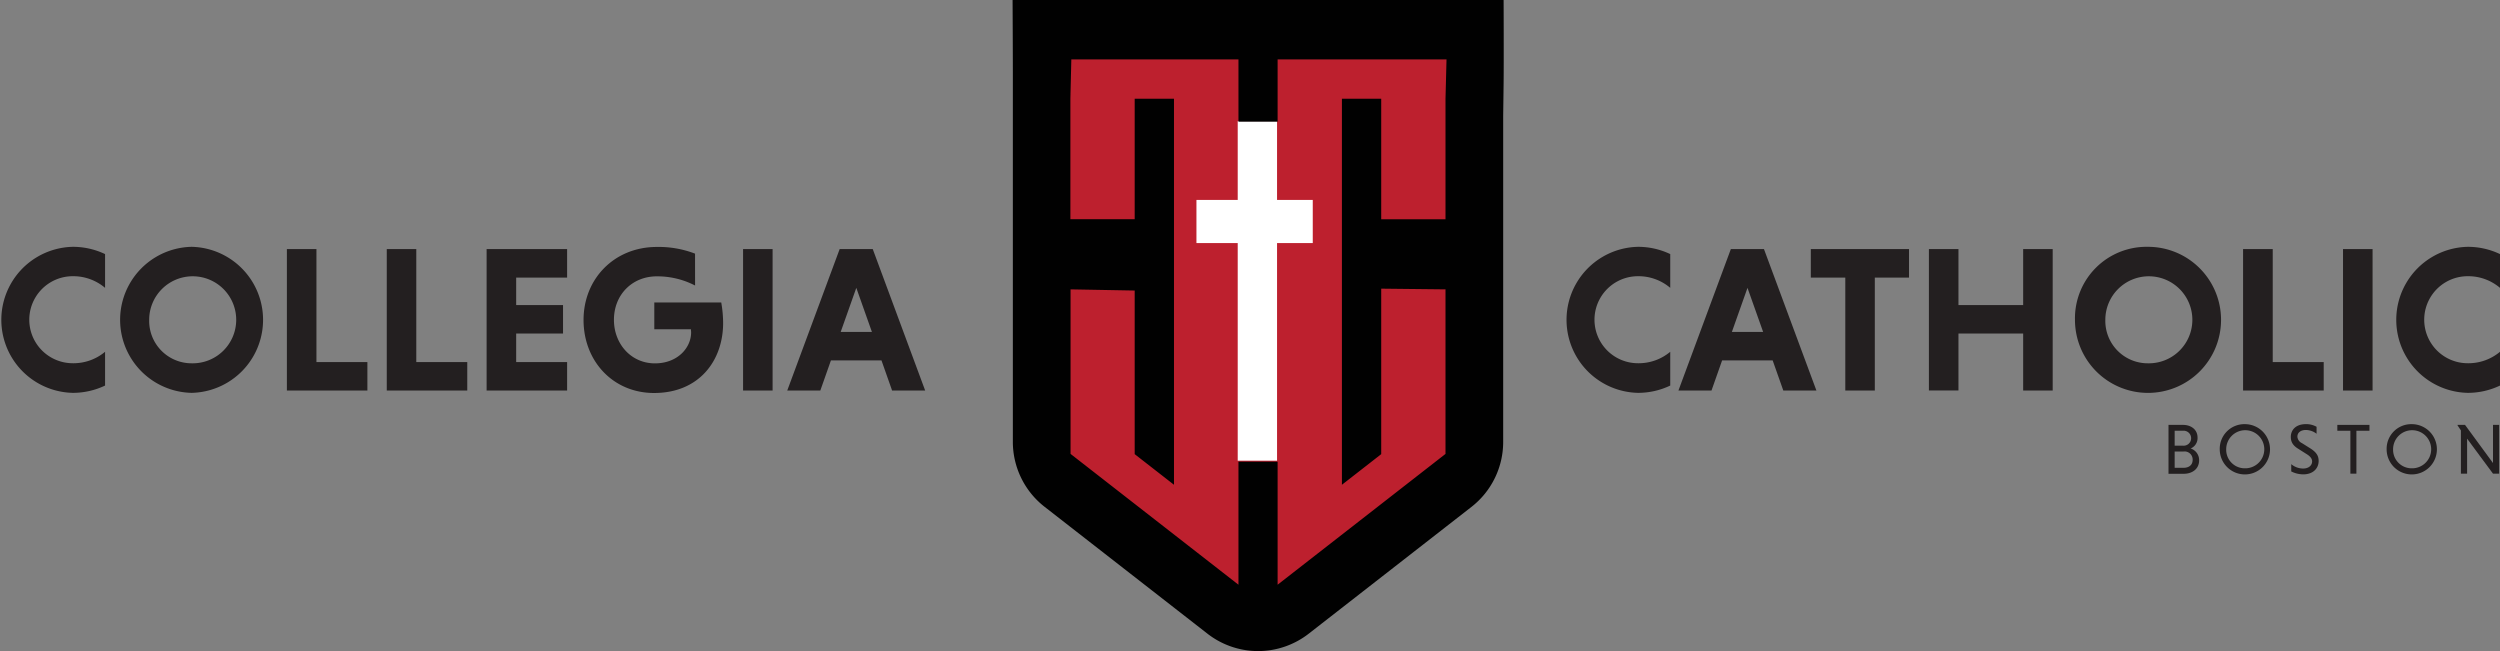<svg xmlns="http://www.w3.org/2000/svg" viewBox="0 0 746.9 194.52"><rect x="0" y="0" width="746.9" height="194.52" fill="#808080" stroke="none"/><defs><style>.a{fill:#231f20;}.b{fill:#bd202e;}.b,.c,.d{fill-rule:evenodd;}.c{fill:#fff;}.d{fill:#010101;}</style></defs><path class="a" d="M647.86,126.94h4.33c2.47,0,4.35,1.45,4.35,3.77a3.36,3.36,0,0,1-2.06,3.28,3.64,3.64,0,0,1,2.53,3.56c0,2.51-2,4-4.63,4h-4.52Zm4.31,1.75H649.7v4.46h2.47a2.24,2.24,0,1,0,0-4.46Zm.21,6.2H649.7v4.87h2.68c1.46,0,2.7-.73,2.7-2.4A2.42,2.42,0,0,0,652.38,134.89Z"/><path class="a" d="M670.67,126.72a7.51,7.51,0,1,1-7.5,7.51A7.36,7.36,0,0,1,670.67,126.72Zm0,13.19a5.69,5.69,0,1,0-5.57-5.68A5.54,5.54,0,0,0,670.67,139.91Z"/><path class="a" d="M692.1,129.59a5.34,5.34,0,0,0-3.18-1.13c-1.58,0-2.55.81-2.55,2a2.28,2.28,0,0,0,1.35,1.92l2.53,1.59c1.8,1.14,2.47,2.23,2.47,3.75,0,2.08-1.52,4-4.61,4a8,8,0,0,1-3.58-.88v-2.17a5.55,5.55,0,0,0,3.54,1.31c1.76,0,2.7-1,2.7-2.14,0-.77-.52-1.48-1.59-2.14l-2.51-1.59c-1.67-1-2.27-2.12-2.27-3.58,0-1.87,1.27-3.82,4.57-3.82a6.3,6.3,0,0,1,3.13.8Z"/><path class="a" d="M702.2,128.69h-3.9v-1.75h9.6v1.75H704v12.82H702.2Z"/><path class="a" d="M720.53,126.72a7.51,7.51,0,1,1-7.5,7.51A7.36,7.36,0,0,1,720.53,126.72Zm0,13.19a5.69,5.69,0,1,0-5.57-5.68A5.54,5.54,0,0,0,720.53,139.91Z"/><path class="a" d="M737.07,131.05v10.46h-1.85V128.59l-1-1.5v-.15h2.23l8.36,11.4v-11.4h1.84v14.57h-1.84Z"/><path class="a" d="M31.39,115.19a22.37,22.37,0,0,1-9.64,2.18,21.82,21.82,0,0,1,0-43.63,22.36,22.36,0,0,1,9.64,2.17V86a14.68,14.68,0,0,0-9.64-3.48,13,13,0,0,0,0,26,14.71,14.71,0,0,0,9.64-3.42Z"/><path class="a" d="M57.24,73.74a21.82,21.82,0,0,1,0,43.63,21.82,21.82,0,0,1,0-43.63Zm0,34.8a13,13,0,1,0-12.67-13A12.67,12.67,0,0,0,57.24,108.54Z"/><path class="a" d="M85.71,116.68V74.42h8.83v33.75h15.22v8.51Z"/><path class="a" d="M115.55,116.68V74.42h8.82v33.75H139.6v8.51Z"/><path class="a" d="M145.38,116.68V74.42h24.05v8.51H154.21v8.21h14v8.51h-14v8.52h15.22v8.51Z"/><path class="a" d="M207.66,85.3a24.56,24.56,0,0,0-11.44-2.74c-7.33,0-12.8,5.47-12.8,13,0,7.15,5.1,13,12.25,13,6.77,0,10.81-4.66,10.81-9.26,0-.25-.06-.68-.06-.93H195.48v-8h20a36,36,0,0,1,.56,6.15c0,11.13-7.09,20.89-20.63,20.89-12.25,0-21.07-9.51-21.07-21.82s9.2-21.81,21.87-21.81a30.09,30.09,0,0,1,11.44,2Z"/><path class="a" d="M222,74.42h8.82v42.26H222Z"/><path class="a" d="M263.35,107.67h-15.1l-3.17,9H235.2l15.66-42.26h9.88l15.66,42.26h-9.88Zm-12.18-8.51h9.32L255.83,86Z"/><path class="a" d="M499,115.19a22.33,22.33,0,0,1-9.63,2.18,21.82,21.82,0,0,1,0-43.63A22.32,22.32,0,0,1,499,75.91V86a14.66,14.66,0,0,0-9.63-3.48,13,13,0,0,0,0,26,14.7,14.7,0,0,0,9.63-3.42Z"/><path class="a" d="M529.6,107.67H514.5l-3.17,9h-9.88l15.66-42.26H527l15.67,42.26h-9.89Zm-12.18-8.51h9.33L522.08,86Z"/><path class="a" d="M551.3,82.93H541V74.42h29.34v8.51H560.12v33.75H551.3Z"/><path class="a" d="M604.44,99.65H585.11v17h-8.83V74.42h8.83V91.14h19.33V74.42h8.82v42.26h-8.82Z"/><path class="a" d="M641.67,73.74a21.82,21.82,0,1,1-21.75,21.81A21.36,21.36,0,0,1,641.67,73.74Zm0,34.8a13,13,0,1,0-12.68-13A12.67,12.67,0,0,0,641.67,108.54Z"/><path class="a" d="M670.14,116.68V74.42H679v33.75h15.23v8.51Z"/><path class="a" d="M700,74.42h8.83v42.26H700Z"/><path class="a" d="M746.9,115.19a22.34,22.34,0,0,1-9.64,2.18,21.82,21.82,0,0,1,0-43.63,22.33,22.33,0,0,1,9.64,2.17V86a14.66,14.66,0,0,0-9.64-3.48,13,13,0,0,0,0,26,14.71,14.71,0,0,0,9.64-3.42Z"/><polygon class="b" points="436.78 143.04 373.24 188.01 314.66 143.04 314.66 9.09 436.78 9.09 436.78 143.04"/><polygon class="c" points="381.53 36.19 369.78 36.19 369.78 59.73 357.45 59.73 357.45 72.62 369.78 72.62 369.78 137.63 381.53 137.63 381.53 72.62 392.2 72.62 392.2 59.73 381.53 59.73 381.53 36.19"/><path class="d" d="M327.11,0c-6.76,0-24.59,0-24.59,0s.1,18.18.08,24.94l0,9.63V132a24.6,24.6,0,0,0,9.49,19.42l48.65,37.9a24.61,24.61,0,0,0,30.25,0l48.65-37.9A24.6,24.6,0,0,0,449.09,132V34.57l.13-9.61c.08-6.88,0-24.95,0-24.95S431.38,0,424.5,0ZM431.86,29.5v36H412.65v-36H400.91V144.83l11.74-9.15V86.24l19.21.21v49.16L381.7,174.69V137.92H370v36.77l-50.16-39.08V86.45L339,86.8v48.88l11.74,9.15V29.49H339v36H319.79v-36l.28-11.75H370v18.6H381.7V17.75h50.46Z"/></svg>